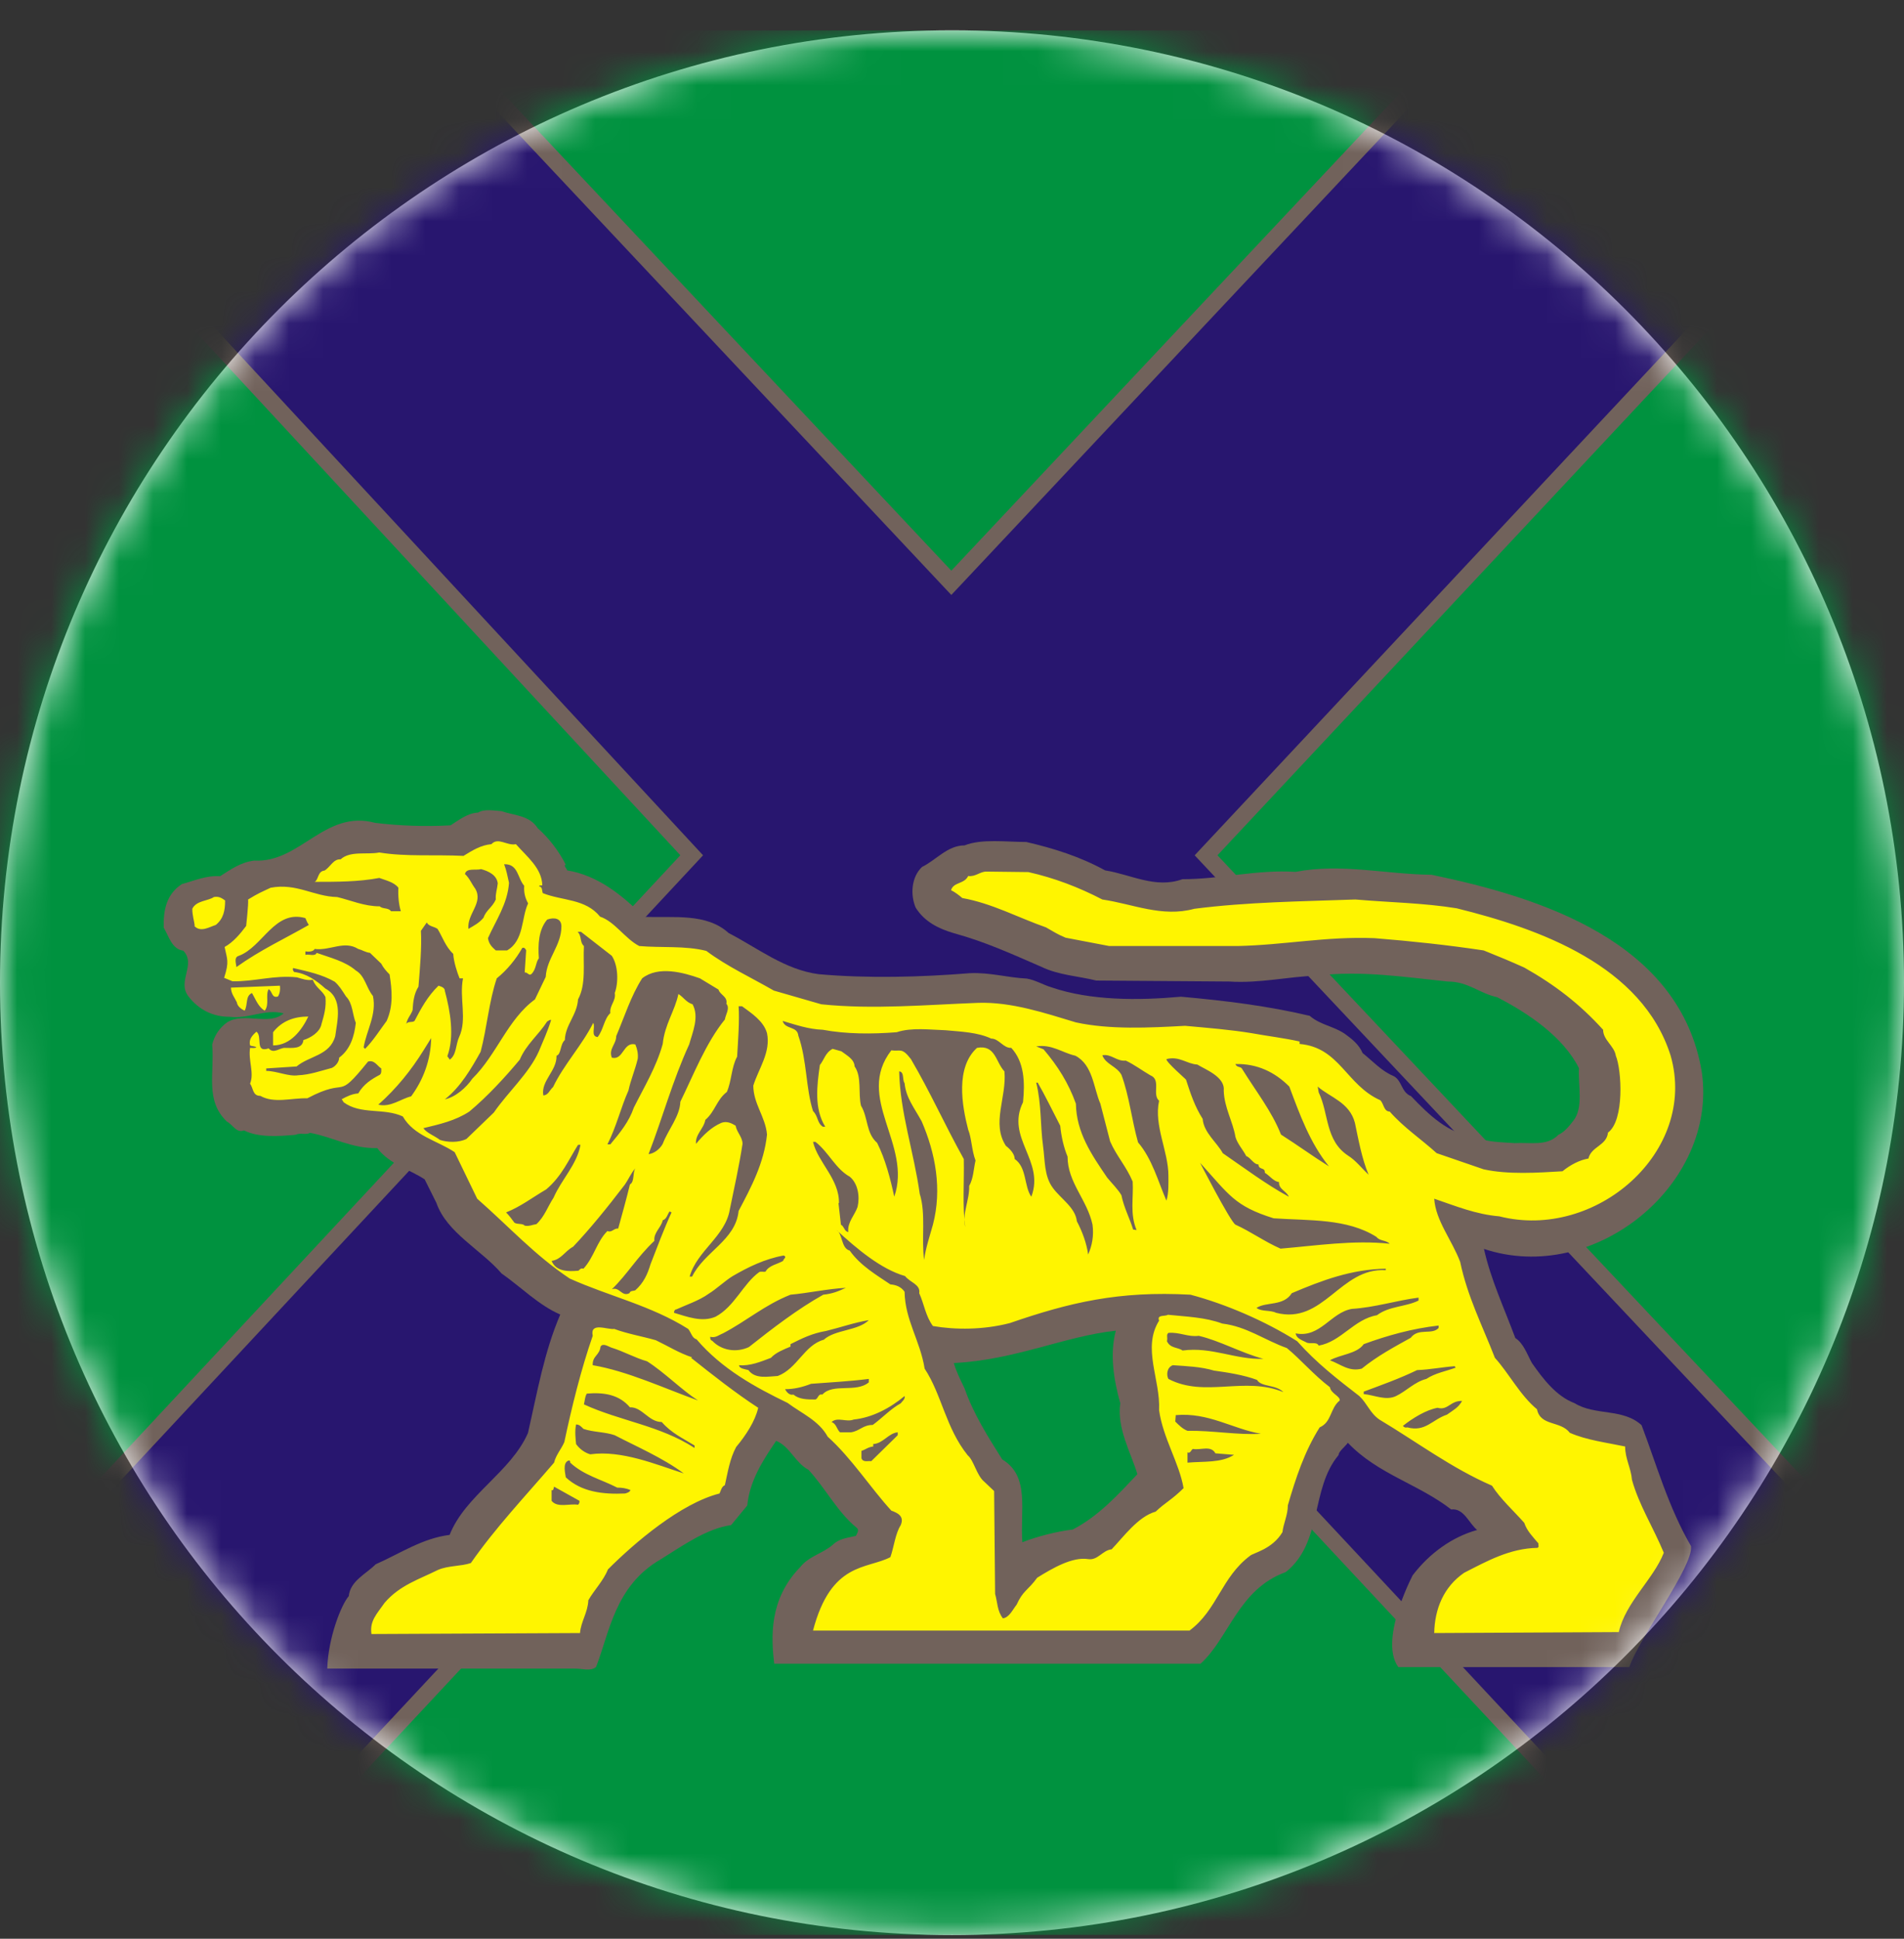 <svg width="56" height="57" viewBox="0 0 56 57" fill="none" xmlns="http://www.w3.org/2000/svg">
<rect x="0" y="0" width="56" height="57" fill="#333333" stroke="none"/>
<g clip-path="url(#clip0_6597_331)">
<path d="M56 28.891C56 13.427 43.464 0.891 28 0.891C12.536 0.891 0 13.427 0 28.891C0 44.355 12.536 56.891 28 56.891C43.464 56.891 56 44.355 56 28.891Z" fill="white"/>
<mask id="mask0_6597_331" style="mask-type:alpha" maskUnits="userSpaceOnUse" x="0" y="0" width="56" height="57">
<circle cx="28" cy="28.891" r="28" fill="#D9D9D9"/>
</mask>
<g mask="url(#mask0_6597_331)">
<path fill-rule="evenodd" clip-rule="evenodd" d="M2.132 46.851C2.132 49.676 6.587 54.926 9.915 54.926L22.404 66.538C26.798 66.538 27.405 58.795 27.405 62.056C27.998 62.057 28.022 62.057 28.651 62.057C28.651 58.758 31.066 58.408 36.682 58.408L46.008 54.914C49.506 54.914 62.594 46.03 62.595 43.204C62.594 27.102 53.863 14.718 53.863 -1.324L2.132 -1.336L-3.375 22.713L2.132 46.851Z" fill="#00923F"/>
<path fill-rule="evenodd" clip-rule="evenodd" d="M47.82 54.502C50.298 53.593 53.871 49.465 53.872 46.636L53.871 44.687L35.472 25.143L53.872 5.484L53.872 -1.344H45.342L27.98 17.132L10.619 -1.344H2.132L2.132 5.484L20.344 25.143L2.132 44.687L2.132 46.794C2.132 49.595 5.806 53.42 8.14 54.502L27.98 33.255L47.82 54.502Z" fill="#28166F"/>
<path d="M53.627 46.639H54.115L54.105 46.926L54.073 47.218L54.02 47.515L53.949 47.814L53.86 48.118L53.754 48.423L53.632 48.73L53.495 49.037L53.344 49.345L53.18 49.653L53.004 49.959L52.816 50.263L52.617 50.565L52.408 50.862L52.191 51.157L51.965 51.446L51.733 51.728L51.493 52.005L51.247 52.273L50.998 52.534L50.743 52.787L50.486 53.028L50.227 53.26L49.965 53.48L49.703 53.689L49.441 53.884L49.179 54.065L48.919 54.231L48.661 54.382L48.404 54.518L48.152 54.635L47.904 54.736L47.736 54.276L47.959 54.187L48.188 54.079L48.423 53.955L48.664 53.813L48.909 53.657L49.156 53.485L49.406 53.299L49.657 53.101L49.907 52.89L50.157 52.668L50.405 52.434L50.65 52.191L50.892 51.94L51.128 51.679L51.359 51.412L51.585 51.139L51.803 50.86L52.012 50.577L52.213 50.289L52.404 50L52.585 49.708L52.754 49.415L52.91 49.123L53.053 48.83L53.182 48.54L53.297 48.252L53.395 47.968L53.477 47.69L53.542 47.415L53.589 47.149L53.617 46.89L53.627 46.639ZM54.049 44.522L54.115 44.69L54.115 46.639H53.627L53.627 44.69L54.049 44.522ZM54.049 44.522L54.115 44.593L54.115 44.69L54.049 44.522ZM35.294 24.979H35.65L54.049 44.522L53.693 44.858L35.294 25.314V24.979ZM35.294 25.314L35.137 25.147L35.294 24.979V25.314ZM54.115 5.487L54.049 5.654L35.65 25.314L35.294 24.979L53.694 5.319L54.115 5.487ZM54.115 5.487V5.584L54.049 5.654L54.115 5.487ZM53.872 -1.586L54.116 -1.34L54.115 5.487H53.627L53.628 -1.34L53.872 -1.586ZM53.872 -1.586H54.116V-1.34L53.872 -1.586ZM45.164 -1.508L45.342 -1.586H53.872V-1.095H45.342L45.164 -1.508ZM45.164 -1.508L45.237 -1.586H45.342L45.164 -1.508ZM27.802 17.303V16.968L45.164 -1.508L45.52 -1.173L28.158 17.303H27.802ZM28.158 17.303L27.98 17.492L27.802 17.303H28.158ZM10.618 -1.586L10.796 -1.508L28.158 16.968L27.802 17.303L10.441 -1.173L10.618 -1.586ZM10.618 -1.586H10.723L10.796 -1.508L10.618 -1.586ZM1.888 -1.341L2.132 -1.586H10.618V-1.095H2.132L1.888 -1.341ZM1.888 -1.341V-1.586L2.132 -1.586L1.888 -1.341ZM1.953 5.653L1.888 5.487L1.888 -1.341H2.376L2.376 5.487L1.953 5.653ZM1.953 5.653L1.888 5.583V5.487L1.953 5.653ZM20.523 25.313H20.165L1.953 5.653L2.311 5.32L20.523 24.979V25.313ZM20.523 24.979L20.678 25.146L20.523 25.313V24.979ZM1.888 44.69L1.953 44.523L20.165 24.979L20.523 25.313L2.311 44.857L1.888 44.69ZM1.888 44.69V44.593L1.953 44.523L1.888 44.69ZM2.376 46.798H1.888L1.888 44.69H2.376L2.376 46.798ZM7.962 54.338L8.318 54.672L8.038 54.727L7.806 54.613L7.568 54.484L7.325 54.34L7.078 54.182L6.827 54.012L6.574 53.828L6.318 53.633L6.062 53.427L5.805 53.21L5.549 52.983L5.294 52.747L5.041 52.504L4.792 52.25L4.547 51.991L4.308 51.725L4.074 51.453L3.847 51.175L3.628 50.894L3.417 50.608L3.215 50.319L3.024 50.026L2.845 49.732L2.678 49.437L2.524 49.139L2.384 48.843L2.259 48.545L2.151 48.249L2.059 47.955L1.986 47.661L1.932 47.37L1.899 47.081L1.888 46.798H2.376L2.387 47.045L2.416 47.297L2.464 47.557L2.53 47.822L2.614 48.092L2.714 48.367L2.83 48.643L2.962 48.923L3.107 49.203L3.266 49.484L3.438 49.765L3.621 50.044L3.813 50.322L4.016 50.598L4.228 50.87L4.447 51.138L4.674 51.401L4.907 51.659L5.144 51.911L5.386 52.155L5.629 52.392L5.876 52.621L6.124 52.84L6.372 53.049L6.619 53.248L6.864 53.435L7.107 53.611L7.346 53.774L7.58 53.922L7.809 54.058L8.03 54.178L8.243 54.283L7.962 54.338ZM8.318 54.672L8.197 54.801L8.038 54.727L8.318 54.672ZM28.158 33.092V33.425L8.318 54.672L7.962 54.338L27.802 33.092H28.158ZM27.802 33.092L27.98 32.901L28.158 33.092H27.802ZM47.904 54.736L47.642 54.672L27.802 33.425L28.158 33.092L47.998 54.339L47.904 54.736ZM47.904 54.736L47.753 54.791L47.642 54.672L47.904 54.736Z" fill="#71625B"/>
<path fill-rule="evenodd" clip-rule="evenodd" d="M15.816 24.351C16.147 24.639 16.449 25.043 16.637 25.417C16.564 25.46 16.665 25.518 16.68 25.59C17.572 25.733 18.292 26.309 18.94 26.957C19.833 26.986 20.783 26.842 21.431 27.432C22.295 27.879 23.087 28.512 24.08 28.642C25.534 28.771 27.089 28.728 28.515 28.613C29.119 28.584 29.623 28.743 30.199 28.771C30.458 28.815 30.689 28.959 30.933 29.031C32.071 29.419 33.467 29.419 34.734 29.304C36.03 29.419 37.311 29.578 38.521 29.866C38.838 30.139 39.226 30.168 39.557 30.398C39.759 30.542 39.975 30.715 40.076 30.96C40.364 31.19 40.623 31.478 40.954 31.622C41.242 31.737 41.199 32.112 41.501 32.227C42.034 32.788 42.61 33.336 43.358 33.422C43.718 33.58 44.136 33.58 44.553 33.609C45 33.58 45.504 33.71 45.835 33.364C46.022 33.278 46.152 33.105 46.267 32.961C46.584 32.572 46.411 31.924 46.44 31.406C45.979 30.485 44.957 29.794 44.035 29.319C43.502 29.203 43.186 28.858 42.581 28.858C41.328 28.728 40.033 28.527 38.722 28.685C37.873 28.714 37.052 28.915 36.16 28.858L32.243 28.829C31.725 28.699 31.135 28.671 30.631 28.426C29.767 28.052 28.99 27.692 28.039 27.432C27.607 27.303 27.19 27.101 26.931 26.684C26.772 26.309 26.801 25.791 27.118 25.489C27.535 25.287 27.867 24.855 28.37 24.855C28.874 24.654 29.594 24.755 30.185 24.755C30.991 24.942 31.768 25.186 32.503 25.59C33.251 25.705 33.986 26.137 34.777 25.849C35.915 25.849 36.952 25.561 38.103 25.633C39.457 25.374 40.752 25.705 42.106 25.719C45.302 26.381 49.42 27.677 50.053 31.521C50.528 34.833 46.886 37.799 43.646 36.719C43.848 37.626 44.237 38.447 44.568 39.339C44.813 39.498 44.913 39.814 45.057 40.074C45.389 40.549 45.777 41.053 46.31 41.254C46.915 41.629 47.735 41.398 48.282 41.902C48.729 43.083 49.074 44.321 49.737 45.458C49.809 46.049 48.21 48.151 47.922 49.014H41.127C40.508 48.165 41.688 46.063 41.544 46.322C42.034 45.674 42.711 45.185 43.445 44.983C43.2 44.782 43.056 44.335 42.682 44.379C41.717 43.63 40.522 43.342 39.644 42.42C39.543 42.55 39.37 42.679 39.37 42.78C38.535 43.774 38.91 45.358 37.815 46.221C36.419 46.725 36.145 48.165 35.31 48.914H22.77C22.683 48.136 22.611 47.028 23.533 46.077C23.792 45.746 24.21 45.674 24.512 45.401C24.699 45.228 24.944 45.214 25.174 45.156C25.203 45.084 25.289 44.983 25.189 44.911C24.627 44.45 24.282 43.759 23.778 43.212C23.389 43.011 23.231 42.521 22.828 42.363C22.424 42.953 22.05 43.543 21.978 44.263L21.503 44.839C20.783 44.94 20.078 45.444 19.43 45.847C18.076 46.624 17.918 48.035 17.529 49.014C17.356 49.144 17.155 49.058 16.91 49.058H9.625C9.654 48.136 10.042 47.172 10.258 46.927C10.302 46.48 10.762 46.279 11.05 45.991C11.77 45.674 12.418 45.228 13.224 45.127C13.685 43.961 15.024 43.284 15.528 42.132C15.801 40.937 16.003 39.757 16.478 38.648C15.845 38.375 15.326 37.842 14.75 37.439C14.16 36.748 13.138 36.244 12.835 35.365L12.49 34.674C12.029 34.372 11.453 34.228 11.093 33.753C10.373 33.782 9.769 33.422 9.121 33.307C8.977 33.379 8.847 33.292 8.689 33.364C8.199 33.407 7.609 33.451 7.177 33.235C6.947 33.321 6.846 33.062 6.673 32.975C6.025 32.356 6.313 31.564 6.241 30.715C6.299 30.456 6.457 30.211 6.688 30.053C7.192 29.75 7.912 30.168 8.343 29.794C7.796 29.65 7.321 29.966 6.745 29.894C6.27 29.894 5.853 29.693 5.55 29.304C5.19 28.858 5.781 28.368 5.392 27.951C5.061 27.908 4.974 27.548 4.816 27.274C4.802 26.77 4.888 26.295 5.349 25.993C5.723 25.892 6.069 25.733 6.472 25.762C6.789 25.561 7.091 25.345 7.48 25.302C8.833 25.374 9.553 23.79 11.036 24.193C11.741 24.279 12.519 24.308 13.253 24.265C13.498 24.107 13.757 23.905 14.059 23.891C14.246 23.776 14.52 23.833 14.75 23.848C15.11 23.977 15.571 23.963 15.816 24.351ZM32.819 39.123C32.632 39.814 32.762 40.592 32.949 41.254C32.848 42.003 33.251 42.679 33.453 43.342C32.906 43.918 32.33 44.566 31.552 44.969C31.077 45.026 30.516 45.17 30.069 45.343C29.997 44.422 30.3 43.399 29.479 42.91C29.062 42.248 28.63 41.571 28.37 40.822C28.255 40.578 28.126 40.333 28.054 40.074C29.853 39.987 31.322 39.282 32.819 39.123Z" fill="#71625B"/>
<path fill-rule="evenodd" clip-rule="evenodd" d="M17.044 44.126C17.044 44.169 17.044 44.198 17.001 44.241C16.756 44.198 16.396 44.342 16.224 44.126V43.809C16.281 43.838 16.281 43.752 16.296 43.709L17.044 44.126ZM16.771 43.003C17.174 43.377 17.678 43.492 18.153 43.737C18.283 43.737 18.412 43.752 18.542 43.809C18.527 43.867 18.441 43.896 18.383 43.91C17.735 43.939 17.102 43.867 16.641 43.435C16.627 43.32 16.541 43.017 16.713 42.945C16.756 42.931 16.771 42.945 16.771 43.003ZM35.747 42.729L36.294 42.773C35.92 43.017 35.401 42.96 34.926 43.003V42.701C35.013 42.744 35.027 42.629 35.085 42.6C35.315 42.643 35.617 42.485 35.747 42.729ZM26.403 42.197L25.625 42.96C25.525 42.945 25.381 43.003 25.337 42.873V42.657C25.467 42.614 25.539 42.542 25.683 42.528V42.456C25.971 42.441 26.129 42.139 26.403 42.11V42.197ZM17.16 42.01C17.448 42.11 17.793 42.096 18.081 42.197C18.686 42.514 19.492 42.859 20.111 43.32C19.305 43.061 18.283 42.629 17.361 42.758C17.203 42.715 17.044 42.6 16.944 42.456C16.929 42.312 16.9 42.067 16.944 41.88C17.044 41.88 17.102 41.952 17.16 42.01ZM37.086 42.154C36.409 42.197 35.646 42.053 34.926 42.067C34.782 42.01 34.681 41.909 34.566 41.794L34.581 41.606C35.545 41.52 36.251 42.01 37.086 42.154ZM43.003 41.189C42.888 41.39 42.759 41.448 42.557 41.592C42.125 41.736 41.923 42.11 41.391 41.966C41.333 41.981 41.304 41.966 41.261 41.923C41.549 41.693 41.952 41.448 42.283 41.39C42.586 41.477 42.658 41.175 43.003 41.189ZM26.605 41.045C26.633 41.131 26.532 41.203 26.489 41.261C26.216 41.405 25.928 41.707 25.669 41.894C25.381 41.894 25.294 42.067 25.035 42.11H24.704C24.603 42.01 24.603 41.866 24.459 41.808C24.632 41.65 24.891 41.822 25.107 41.736C25.654 41.678 26.172 41.405 26.605 41.045ZM18.527 41.376C18.887 41.362 19.075 41.808 19.463 41.808C19.751 42.139 20.082 42.283 20.428 42.499V42.571C19.406 41.909 18.239 41.779 17.174 41.29C17.203 41.175 17.203 41.059 17.26 40.973C17.764 40.93 18.211 41.002 18.527 41.376ZM25.553 40.642C25.179 40.959 24.502 40.656 24.186 41.002C24.056 40.973 24.07 41.117 23.984 41.146C23.739 41.146 23.509 41.146 23.336 41.002C23.221 41.031 23.135 40.93 23.091 40.843C23.351 40.843 23.595 40.786 23.855 40.685C24.416 40.642 24.992 40.613 25.553 40.541V40.642ZM42.787 40.167C42.787 40.181 42.802 40.195 42.816 40.21C42.543 40.311 42.211 40.368 41.952 40.541C41.607 40.627 41.362 40.901 41.06 41.045C40.757 41.189 40.426 41.016 40.109 40.987V40.915C40.613 40.728 41.175 40.527 41.679 40.282C42.068 40.267 42.413 40.195 42.787 40.167ZM35.704 40.296C36.121 40.354 36.582 40.426 36.971 40.57C37.1 40.786 37.518 40.699 37.748 40.93C36.611 40.455 35.43 41.102 34.365 40.541C34.307 40.44 34.307 40.21 34.494 40.138C34.912 40.167 35.315 40.181 35.704 40.296ZM19.031 40.023C19.55 40.354 20.039 40.858 20.529 41.175C19.564 40.829 18.455 40.311 17.433 40.138C17.419 39.864 17.635 39.85 17.663 39.591C17.735 39.475 17.894 39.591 17.98 39.62C18.355 39.735 18.671 39.922 19.031 40.023ZM35.257 39.274C35.877 39.418 36.51 39.778 37.158 39.951C36.337 39.98 35.646 39.591 34.782 39.706C34.638 39.605 34.422 39.648 34.322 39.432C34.35 39.317 34.293 39.245 34.365 39.188C34.696 39.159 34.941 39.317 35.257 39.274ZM19.29 39.404C19.65 39.576 19.967 39.778 20.356 39.907L20.327 39.922C20.961 40.426 21.637 40.959 22.3 41.39C22.213 41.779 21.94 42.197 21.652 42.542C21.465 42.888 21.407 43.276 21.32 43.665C21.22 43.709 21.205 43.824 21.162 43.91C20.025 44.198 18.671 45.35 17.88 46.142C17.75 46.473 17.476 46.746 17.304 47.049C17.289 47.409 17.088 47.668 17.059 48.013L10.925 48.042C10.868 47.653 11.084 47.452 11.314 47.121C11.761 46.602 12.336 46.43 12.883 46.156C13.186 46.026 13.546 46.055 13.848 45.955C14.582 44.904 15.432 44.011 16.296 43.003C16.353 42.773 16.512 42.6 16.598 42.398C16.814 41.376 17.088 40.267 17.433 39.274C17.347 38.856 17.865 39.101 18.067 39.072C18.455 39.216 18.887 39.288 19.29 39.404ZM42.312 39.044C42.111 39.26 41.722 39.029 41.492 39.332C41.002 39.605 40.513 39.864 40.052 40.239C39.678 40.339 39.433 40.109 39.116 39.994C39.418 39.821 39.908 39.807 40.109 39.519C40.815 39.26 41.549 39.058 42.312 38.972V39.044ZM25.553 38.813C25.237 39.13 24.56 39.087 24.229 39.389C23.653 39.547 23.451 40.239 22.875 40.455C22.587 40.469 22.213 40.555 22.012 40.282C21.911 40.253 21.738 40.239 21.738 40.138C22.055 40.167 22.372 40.037 22.674 39.922C22.818 39.764 23.048 39.677 23.25 39.591V39.519C23.595 39.346 23.883 39.202 24.301 39.13C24.718 39.029 25.122 38.885 25.553 38.813ZM41.722 38.237C41.348 38.425 40.858 38.396 40.498 38.669C39.821 38.785 39.447 39.447 38.785 39.562C38.727 39.432 38.511 39.533 38.41 39.461C38.295 39.404 38.123 39.346 38.108 39.202C38.828 39.346 39.145 38.583 39.764 38.482C40.441 38.439 41.06 38.237 41.722 38.151V38.237ZM24.877 37.863C24.661 37.964 24.488 38.036 24.214 38.065C23.466 38.482 22.717 39.058 22.026 39.605C21.652 39.778 21.22 39.706 20.946 39.418C20.889 39.404 20.889 39.346 20.889 39.303C21.047 39.346 21.148 39.245 21.263 39.202C21.954 38.842 22.487 38.367 23.25 38.065C23.754 38.021 24.344 37.892 24.877 37.863ZM40.757 37.345C39.418 37.258 38.929 38.957 37.532 38.597C37.359 38.511 37.1 38.569 36.956 38.453C37.244 38.266 37.748 38.41 37.993 38.021C38.871 37.647 39.749 37.316 40.757 37.301V37.345ZM23.034 37.071C22.861 37.172 22.616 37.201 22.515 37.388C22.458 37.402 22.372 37.373 22.328 37.402C21.853 37.748 21.608 38.41 21.047 38.712C20.644 38.885 20.212 38.712 19.823 38.597C19.823 38.54 19.852 38.496 19.895 38.496C20.14 38.381 20.572 38.237 20.845 38.036C21.061 37.906 21.335 37.647 21.551 37.517C21.997 37.258 22.487 37.014 23.048 36.913C23.163 36.956 23.034 37.014 23.034 37.071ZM19.751 35.646C19.521 36.15 19.334 36.654 19.132 37.172C19.046 37.46 18.93 37.719 18.686 37.935C18.628 37.964 18.542 37.935 18.513 38.021C18.283 38.137 18.225 37.82 17.995 37.906C18.455 37.46 18.729 36.97 19.247 36.481C19.218 36.236 19.449 36.092 19.492 35.876C19.607 35.847 19.636 35.689 19.694 35.617L19.751 35.646ZM18.527 34.825C18.427 35.243 18.297 35.703 18.182 36.121C18.052 36.106 17.995 36.251 17.865 36.193C17.548 36.51 17.476 36.956 17.16 37.301C17.088 37.273 17.044 37.33 17.016 37.359C16.713 37.388 16.353 37.388 16.224 37.071C16.512 37.028 16.598 36.798 16.857 36.654C17.361 36.121 17.851 35.516 18.369 34.84C18.484 34.681 18.556 34.494 18.686 34.35C18.599 34.494 18.671 34.739 18.527 34.825ZM37.46 35.819C38.511 35.891 39.62 35.819 40.484 36.366C40.584 36.495 40.757 36.452 40.873 36.567C39.807 36.452 38.698 36.625 37.662 36.711C37.201 36.51 36.783 36.207 36.337 36.006C36.193 35.934 35.214 34.033 35.301 34.192C36.15 35.127 36.308 35.459 37.46 35.819ZM17.073 33.659C16.972 34.235 16.512 34.681 16.281 35.214C16.109 35.473 16.022 35.761 15.777 35.991C15.662 36.006 15.561 36.063 15.432 36.035C15.374 35.962 15.216 36.006 15.13 35.948C15.057 35.847 14.971 35.732 14.885 35.646C15.317 35.473 15.648 35.214 16.065 34.969C16.526 34.58 16.728 34.091 17.001 33.659H17.073ZM23.984 33.572C24.373 33.875 24.574 34.364 24.992 34.595C25.237 34.796 25.294 35.185 25.222 35.487C25.136 35.732 24.92 35.934 24.949 36.222C24.834 36.207 24.834 36.063 24.733 36.006L24.661 35.372H24.675C24.69 34.667 24.056 34.177 23.912 33.572H23.984ZM39.85 33.011C39.951 33.486 40.052 34.062 40.253 34.537C40.052 34.35 39.879 34.12 39.649 33.976C38.972 33.529 39.087 32.737 38.785 32.118L38.756 31.946C39.116 32.262 39.692 32.406 39.85 33.011ZM30.521 31.83C30.737 32.205 30.953 32.651 31.183 33.097C31.212 33.4 31.284 33.731 31.399 34.005C31.399 34.767 31.975 35.271 32.133 36.006C32.176 36.337 32.119 36.625 32.004 36.884C31.96 36.553 31.831 36.207 31.672 35.905C31.629 35.502 31.197 35.243 30.967 34.926C30.708 34.58 30.737 34.12 30.679 33.702C30.593 33.069 30.636 32.478 30.477 31.83H30.521ZM26.605 31.845C26.648 32.277 26.878 32.55 27.108 32.968C27.512 33.904 27.713 34.955 27.439 36.006C27.339 36.366 27.224 36.697 27.18 37.042C27.094 36.423 27.238 35.689 27.051 35.099C26.878 33.861 26.475 32.723 26.446 31.499C26.605 31.514 26.532 31.744 26.605 31.845ZM37.921 31.946C38.223 32.752 38.526 33.601 39.087 34.292C38.583 33.976 38.194 33.688 37.676 33.357C37.403 32.666 36.942 32.09 36.524 31.413C36.481 31.355 36.366 31.384 36.337 31.283C36.971 31.269 37.489 31.514 37.921 31.946ZM35.214 31.298C35.445 31.442 36.035 31.658 35.992 32.061C36.006 32.565 36.265 32.982 36.337 33.429C36.395 33.63 36.568 33.817 36.654 33.99C36.783 34.033 36.87 34.235 37.014 34.235C37.014 34.408 37.215 34.307 37.201 34.48C37.345 34.566 37.46 34.739 37.619 34.753C37.604 34.969 37.835 35.012 37.907 35.185C37.244 34.825 36.611 34.35 35.963 33.904C35.804 33.601 35.401 33.299 35.373 32.896C35.142 32.536 35.013 32.147 34.883 31.744C34.883 31.73 34.293 31.226 34.307 31.139C34.681 31.039 34.912 31.283 35.214 31.298ZM33.112 31.183C33.357 31.298 33.587 31.471 33.832 31.614C34.163 31.744 33.875 32.176 34.091 32.363C33.933 33.097 34.365 33.846 34.365 34.566C34.365 34.767 34.379 35.07 34.307 35.3C34.062 34.739 33.89 34.076 33.472 33.587C33.285 32.925 33.213 32.219 32.983 31.6C32.839 31.341 32.522 31.298 32.421 31.024C32.695 30.981 32.839 31.211 33.112 31.183ZM31.629 31.039C32.148 31.312 32.162 31.989 32.364 32.45L32.651 33.558C32.839 33.99 33.127 34.292 33.314 34.739C33.343 35.214 33.227 35.689 33.429 36.164L33.328 36.15C33.227 35.819 33.055 35.502 32.983 35.142C32.896 34.983 32.695 34.782 32.565 34.624C32.104 33.947 31.658 33.299 31.644 32.45C31.428 31.845 31.111 31.341 30.693 30.851L30.477 30.765C30.938 30.693 31.241 30.952 31.629 31.039ZM12.092 32.234C11.789 32.306 11.487 32.565 11.127 32.478C11.66 32.003 12.092 31.471 12.466 30.866L12.682 30.52C12.668 31.168 12.452 31.744 12.092 32.234ZM24.2 30.276C24.891 30.405 25.654 30.405 26.374 30.348C26.806 30.203 27.353 30.276 27.814 30.29C28.275 30.333 28.75 30.348 29.153 30.535C29.383 30.535 29.513 30.823 29.743 30.808C30.132 31.226 30.146 31.83 30.089 32.406C29.57 33.457 30.737 34.12 30.333 35.185C30.117 34.883 30.204 34.321 29.844 34.076C29.844 33.932 29.714 33.788 29.585 33.688C29.153 33.025 29.614 32.262 29.542 31.499C29.282 31.226 29.282 30.707 28.735 30.808C28.102 31.384 28.289 32.493 28.476 33.213C28.577 33.457 28.577 33.817 28.692 34.12C28.634 34.364 28.634 34.638 28.505 34.868C28.519 35.286 28.289 35.689 28.39 36.078C28.303 35.473 28.361 34.753 28.347 34.076C27.756 33.011 27.382 32.147 26.792 31.139C26.518 30.779 26.475 30.923 26.216 30.88C25.136 32.277 26.835 33.645 26.302 35.185C26.187 34.652 26.043 34.091 25.798 33.601C25.467 33.313 25.539 32.867 25.323 32.507C25.237 32.147 25.352 31.658 25.136 31.355C25.122 31.139 24.92 31.039 24.747 30.909L24.488 30.837C24.272 30.952 24.243 31.154 24.114 31.312C24.027 31.917 23.941 32.593 24.272 33.126H24.2C24.027 33.011 24.07 32.824 23.912 32.666C23.696 31.989 23.739 31.183 23.48 30.448C23.451 30.16 23.091 30.276 23.019 30.016C23.408 30.131 23.782 30.261 24.2 30.276ZM16.209 29.988C16.109 30.319 15.979 30.592 15.849 30.909C15.561 31.557 14.942 32.104 14.525 32.709L13.719 33.486C13.488 33.601 13.157 33.587 12.941 33.515C12.768 33.385 12.552 33.313 12.452 33.169C12.927 33.054 13.387 32.953 13.805 32.68C14.338 32.234 14.856 31.672 15.288 31.154C15.475 30.707 15.835 30.434 16.094 30.031C16.137 30.016 16.166 29.973 16.209 29.988ZM21.824 29.584C22.098 29.786 22.458 30.016 22.559 30.376C22.674 30.938 22.314 31.413 22.156 31.917C22.156 32.45 22.515 32.838 22.559 33.357C22.472 34.192 22.098 34.897 21.724 35.603C21.637 36.466 20.716 36.798 20.356 37.532H20.284C20.5 36.769 21.335 36.351 21.465 35.559C21.594 34.926 21.738 34.292 21.839 33.63C21.839 33.429 21.666 33.285 21.637 33.097C21.522 33.025 21.378 32.953 21.22 33.011C20.917 33.141 20.687 33.371 20.471 33.63C20.442 33.357 20.701 33.184 20.745 32.925C21.033 32.68 21.076 32.334 21.378 32.104C21.522 31.773 21.508 31.384 21.68 31.067C21.709 30.578 21.752 30.016 21.724 29.584H21.824ZM21.133 29.095C21.177 29.253 21.407 29.297 21.364 29.512C21.479 29.642 21.335 29.844 21.32 29.973C20.759 30.664 20.399 31.6 20.01 32.392C19.996 32.824 19.65 33.213 19.492 33.63C19.406 33.788 19.233 33.918 19.075 33.932C19.478 32.896 19.78 31.773 20.27 30.707C20.37 30.348 20.572 29.901 20.37 29.527C20.183 29.469 20.111 29.325 19.953 29.224C19.852 29.714 19.55 30.117 19.492 30.693C19.305 31.37 18.945 31.96 18.642 32.565C18.499 32.982 18.239 33.299 17.951 33.645H17.865C18.124 33.141 18.254 32.579 18.484 32.061C18.556 31.73 18.671 31.485 18.758 31.125C18.772 30.981 18.743 30.837 18.686 30.707C18.326 30.621 18.34 31.183 17.995 31.096C17.894 30.837 18.124 30.707 18.124 30.463C18.369 29.887 18.556 29.282 18.887 28.764C19.362 28.389 20.097 28.591 20.586 28.764L21.133 29.095ZM9.846 28.864C9.975 28.98 10.047 29.095 10.177 29.297C10.378 29.498 10.364 29.829 10.465 30.074C10.421 30.463 10.306 30.851 9.975 31.096C9.975 31.226 9.86 31.355 9.759 31.398C9.428 31.485 9.111 31.6 8.766 31.614C8.492 31.658 8.132 31.485 7.83 31.485V31.413L8.723 31.355C9.097 31.039 9.702 31.039 9.86 30.463C9.918 30.016 10.105 29.354 9.572 29.066C9.298 28.821 9.011 28.62 8.651 28.577C8.607 28.533 8.607 28.49 8.622 28.461C9.054 28.562 9.471 28.649 9.846 28.864ZM11.213 28.332C11.271 28.447 11.357 28.548 11.458 28.649C11.53 29.109 11.573 29.57 11.372 30.016C11.199 30.247 10.969 30.607 10.738 30.837L10.695 30.794C10.781 30.29 11.084 29.829 10.969 29.282C10.767 29.037 10.738 28.692 10.465 28.533C10.148 28.26 9.716 28.159 9.313 28.015C9.27 28.13 9.083 28.044 8.982 28.073V27.972C9.068 27.986 9.212 27.986 9.255 27.9C9.716 27.957 10.119 27.641 10.537 27.9C10.652 27.929 10.753 28.001 10.882 28.015L11.213 28.332ZM17.995 28.102C18.182 28.389 18.196 28.879 18.081 29.196C18.124 29.426 17.923 29.556 17.951 29.786C17.764 29.959 17.75 30.276 17.577 30.491C17.361 30.463 17.52 30.203 17.448 30.074C17.116 30.736 16.584 31.298 16.267 31.96C16.166 32.046 16.123 32.205 15.979 32.205C15.907 31.773 16.382 31.485 16.368 31.039C16.512 30.995 16.468 30.707 16.613 30.578C16.627 30.131 16.972 29.844 17.001 29.383C17.246 28.936 17.145 28.332 17.174 27.814C17.044 27.698 17.116 27.511 16.987 27.396H17.088L17.995 28.102ZM12.869 27.31C13.013 27.54 13.1 27.828 13.33 28.044C13.344 28.274 13.445 28.591 13.517 28.764H13.618C13.503 29.34 13.747 29.973 13.503 30.491C13.402 30.707 13.431 31.01 13.229 31.154L13.157 31.053C13.373 30.463 13.243 29.728 13.085 29.138C13.085 29.037 12.984 29.009 12.898 28.98C12.581 29.282 12.38 29.656 12.192 30.016C12.12 30.074 12.005 30.016 11.948 30.103C11.991 29.916 12.077 29.858 12.135 29.7C12.149 29.455 12.178 29.21 12.308 29.009C12.351 28.476 12.408 27.842 12.38 27.367L12.552 27.122C12.61 27.238 12.768 27.238 12.869 27.31ZM16.512 27.238C16.512 27.799 16.08 28.174 16.051 28.721L15.734 29.383C14.928 29.973 14.611 31.01 13.891 31.715C13.719 31.974 13.387 32.262 13.085 32.32C13.546 31.96 13.863 31.413 14.136 30.923C14.323 30.218 14.381 29.44 14.611 28.764C14.914 28.519 15.173 28.202 15.36 27.871C15.418 27.842 15.461 27.9 15.475 27.943L15.432 28.591C15.518 28.577 15.561 28.706 15.633 28.634C15.777 28.49 15.749 28.303 15.849 28.174C15.821 27.785 15.835 27.338 16.094 27.036C16.296 26.964 16.512 26.993 16.512 27.238ZM9.039 27.122L9.083 27.194C8.377 27.598 7.657 27.929 6.952 28.433C6.952 28.346 6.865 28.145 7.024 28.102C7.729 27.842 8.075 26.734 8.982 26.993L9.039 27.122ZM14.64 25.971C14.626 26.129 14.568 26.273 14.582 26.446C14.482 26.676 14.294 26.762 14.223 26.979C14.093 27.137 13.949 27.209 13.776 27.31C13.733 26.863 14.223 26.547 13.978 26.129C13.863 25.971 13.805 25.812 13.675 25.697C13.719 25.51 13.978 25.596 14.15 25.553C14.366 25.611 14.611 25.726 14.64 25.971ZM15.418 26.043C15.403 26.244 15.446 26.403 15.533 26.561C15.331 26.979 15.418 27.655 14.914 27.943H14.582C14.467 27.842 14.381 27.756 14.352 27.583C14.582 27.065 14.928 26.575 14.971 25.956C14.928 25.769 14.899 25.596 14.827 25.409C15.245 25.395 15.216 25.812 15.418 26.043ZM15.173 24.819C15.504 25.193 15.936 25.524 15.95 26.028C15.921 26.043 15.878 26.014 15.849 26.057C15.965 26.071 15.936 26.201 15.965 26.259C16.541 26.489 17.217 26.417 17.649 26.95C18.081 27.094 18.383 27.598 18.801 27.814C19.449 27.871 20.154 27.799 20.773 27.957C21.392 28.418 22.084 28.735 22.76 29.124L24.157 29.527C25.683 29.685 27.252 29.541 28.779 29.484C29.758 29.455 30.737 29.786 31.644 30.059C32.637 30.276 33.803 30.218 34.854 30.16C35.502 30.218 36.208 30.276 36.812 30.376C37.287 30.463 37.777 30.52 38.223 30.621V30.693C39.404 30.794 39.591 31.902 40.599 32.349C40.7 32.45 40.7 32.68 40.873 32.68C41.29 33.155 41.794 33.486 42.255 33.904L43.637 34.379C44.357 34.537 45.221 34.48 45.955 34.436C46.185 34.249 46.459 34.105 46.718 34.062C46.804 33.702 47.251 33.688 47.294 33.299C47.783 32.939 47.697 31.456 47.524 31.039C47.481 30.751 47.15 30.578 47.15 30.276C46.459 29.512 45.724 28.951 44.832 28.447C44.414 28.26 44.141 28.145 43.637 27.943C42.586 27.785 41.506 27.669 40.426 27.583C39.001 27.526 37.777 27.785 36.395 27.814H32.623L31.341 27.569C31.068 27.454 31.024 27.41 30.765 27.266C29.945 26.979 29.182 26.561 28.303 26.403C28.203 26.316 28.087 26.23 27.972 26.172C28.044 25.927 28.361 25.999 28.476 25.755C28.692 25.784 28.822 25.625 29.009 25.625L30.247 25.64C31.01 25.812 31.73 26.086 32.421 26.446C33.314 26.575 34.178 26.979 35.128 26.719C36.697 26.518 38.281 26.503 39.865 26.446C40.858 26.532 41.88 26.547 42.845 26.705C45.292 27.31 48.302 28.389 49.137 31.039C49.943 33.861 46.934 36.481 44.097 35.761C43.407 35.703 42.816 35.459 42.183 35.243C42.226 35.891 42.701 36.452 42.946 37.1C43.162 38.122 43.579 38.928 43.968 39.922C44.386 40.383 44.702 41.016 45.206 41.434C45.307 41.938 45.897 41.765 46.171 42.125C46.66 42.341 47.251 42.413 47.798 42.528C47.798 42.888 47.971 43.161 47.999 43.507C48.201 44.241 48.618 44.889 48.935 45.652C48.633 46.43 47.812 47.106 47.611 47.985L42.183 48.013C42.197 47.308 42.456 46.66 43.061 46.242C43.738 45.897 44.4 45.523 45.221 45.508C45.278 45.479 45.235 45.422 45.249 45.379C45.091 45.191 44.904 45.004 44.832 44.774C44.529 44.428 44.126 44.068 43.882 43.68C42.687 43.161 41.679 42.398 40.57 41.736C40.297 41.549 40.21 41.261 39.98 41.045C39.346 40.555 38.727 40.08 38.151 39.432C37.215 38.842 36.049 38.338 35.013 38.065C32.896 37.949 31.456 38.295 29.7 38.9C28.922 39.101 28.102 39.101 27.439 38.986C27.224 38.698 27.18 38.338 27.036 38.021C27.08 37.762 26.763 37.705 26.619 37.517C25.913 37.316 25.194 36.711 24.603 36.164C24.79 36.279 24.733 36.697 24.992 36.769C25.309 37.215 25.784 37.489 26.187 37.762C26.36 37.777 26.504 37.834 26.605 37.978C26.619 38.813 27.065 39.418 27.195 40.239C27.699 41.002 27.814 41.981 28.462 42.787C28.649 42.945 28.721 43.377 28.951 43.565L29.239 43.838L29.268 46.862C29.34 47.106 29.326 47.365 29.498 47.581C29.686 47.553 29.786 47.322 29.901 47.178C30.089 46.761 30.233 46.761 30.506 46.386C30.967 46.099 31.543 45.767 32.004 45.839C32.291 45.883 32.421 45.58 32.695 45.551C33.04 45.191 33.472 44.587 33.99 44.443C34.278 44.169 34.465 44.097 34.811 43.752C34.681 43.003 34.206 42.283 34.091 41.462C34.134 40.555 33.587 39.634 34.091 38.828C34.019 38.641 34.264 38.712 34.35 38.655C34.898 38.712 35.445 38.727 35.949 38.914C36.668 39 37.201 39.404 37.849 39.634C38.252 39.965 38.641 40.426 39.116 40.786C39.145 40.973 39.418 41.045 39.404 41.175C39.116 41.405 39.173 41.808 38.814 41.966C38.367 42.672 38.108 43.464 37.878 44.256C37.878 44.544 37.748 44.788 37.719 45.047C37.417 45.551 36.87 45.652 36.769 45.739C35.92 46.372 35.804 47.337 34.984 47.941H23.912C24.445 45.911 25.496 46.142 26.187 45.782C26.288 45.508 26.331 45.091 26.489 44.846C26.605 44.587 26.417 44.486 26.216 44.414C25.597 43.737 25.049 42.873 24.344 42.24C24.085 41.765 23.567 41.549 23.163 41.246C22.213 40.786 21.234 40.253 20.485 39.375C20.356 39.346 20.327 39.173 20.241 39.072C19.146 38.381 17.908 38.108 16.756 37.59C15.72 36.898 14.971 36.063 14.035 35.243L13.373 33.875C12.855 33.529 12.178 33.4 11.847 32.824C11.285 32.565 10.609 32.781 10.105 32.406C10.09 32.377 10.076 32.349 10.047 32.32C10.206 32.234 10.35 32.162 10.537 32.147C10.695 31.874 10.925 31.73 11.17 31.6C11.228 31.557 11.213 31.471 11.213 31.413C11.098 31.341 11.012 31.154 10.825 31.211C9.846 32.421 10.292 31.629 9.039 32.291C8.579 32.277 8.06 32.45 7.657 32.219C7.427 32.219 7.456 32.003 7.355 31.859C7.484 31.543 7.297 31.183 7.355 30.808C7.427 30.808 7.484 30.823 7.542 30.794C7.484 30.751 7.412 30.765 7.355 30.736C7.312 30.563 7.412 30.448 7.542 30.333C7.729 30.463 7.484 30.967 7.902 30.823C8.046 30.995 8.219 30.808 8.377 30.808C8.593 30.808 8.895 30.851 8.924 30.578C9.126 30.52 9.414 30.348 9.457 30.103C9.529 29.858 9.601 29.613 9.572 29.311C9.471 29.109 9.298 29.052 9.198 28.807C9.039 28.836 8.881 28.778 8.737 28.735C8.06 28.663 7.484 28.864 6.836 28.85L6.592 28.749C6.75 28.26 6.678 28.202 6.606 27.842C6.865 27.698 7.067 27.454 7.24 27.223C7.24 27.209 7.312 26.59 7.297 26.446C7.6 26.259 7.686 26.23 7.96 26.1C8.723 25.956 9.227 26.359 9.918 26.374C10.335 26.474 10.71 26.647 11.17 26.647C11.257 26.734 11.415 26.676 11.501 26.791H11.789C11.732 26.604 11.703 26.345 11.717 26.1C11.588 25.927 11.3 25.87 11.156 25.812C10.551 25.927 9.903 25.927 9.255 25.927C9.37 25.87 9.342 25.611 9.543 25.596C9.716 25.495 9.802 25.251 10.018 25.265C10.306 25.006 10.781 25.136 11.156 25.064C11.948 25.193 12.783 25.121 13.632 25.164C13.891 25.006 14.136 24.848 14.453 24.819C14.654 24.603 14.914 24.876 15.173 24.819ZM6.621 26.474C6.621 26.762 6.577 27.007 6.347 27.194C6.16 27.252 5.901 27.425 5.713 27.223H5.728C5.713 27.079 5.656 26.921 5.656 26.719C5.771 26.474 6.131 26.489 6.289 26.374C6.433 26.345 6.52 26.403 6.621 26.474ZM8.175 29.297C7.988 29.354 8.017 29.152 7.902 29.081C7.801 29.253 7.931 29.527 7.787 29.714C7.6 29.613 7.513 29.368 7.412 29.196C7.211 29.282 7.297 29.527 7.196 29.714C7.096 29.671 6.98 29.584 6.966 29.469C6.908 29.34 6.793 29.21 6.793 29.037L8.233 28.98C8.247 29.081 8.233 29.21 8.175 29.297ZM9.068 29.887C8.881 30.276 8.55 30.736 8.032 30.736V30.348C8.291 30.016 8.651 29.887 9.068 29.887Z" fill="#FFF500"/>
</g>
</g>
<defs>
<clipPath id="clip0_6597_331">
<rect width="56" height="56" fill="white" transform="translate(0 0.891)"/>
</clipPath>
</defs>
</svg>
